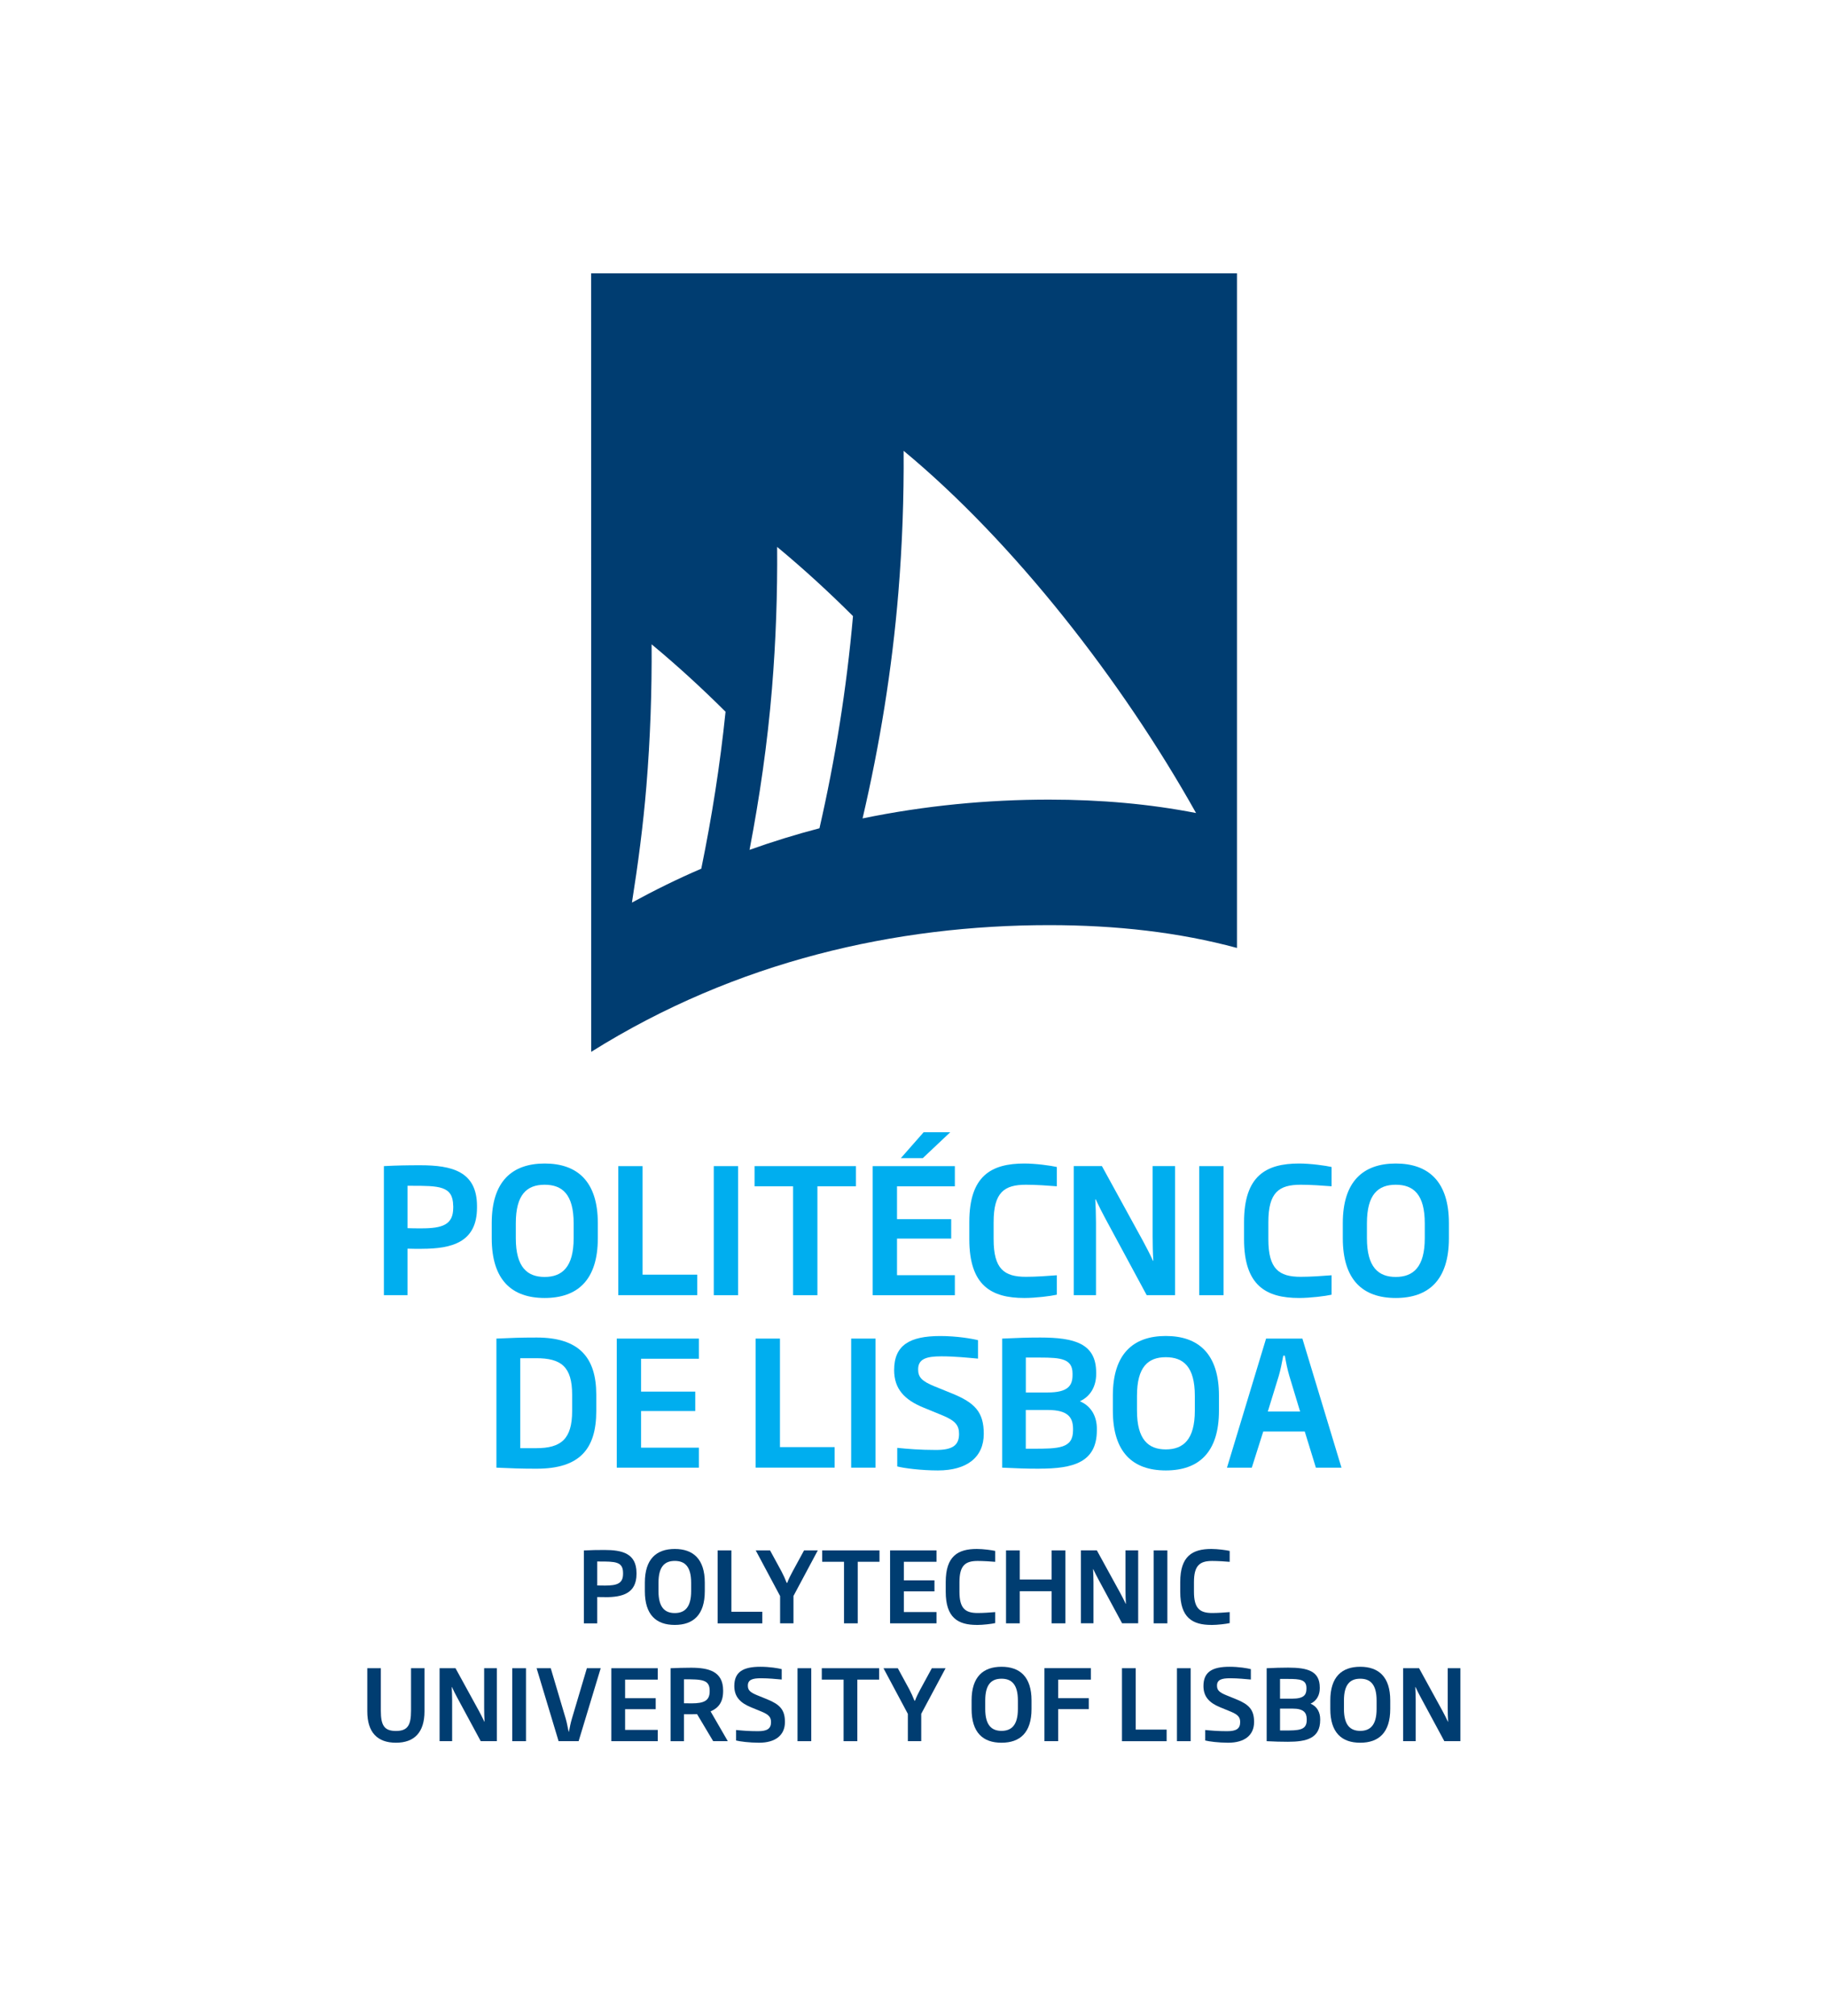 <svg xmlns="http://www.w3.org/2000/svg" id="Logos" viewBox="0 0 400.53 441.88"><defs><style>      .cls-1 {        fill: #00aeef;      }      .cls-1, .cls-2 {        stroke-width: 0px;      }      .cls-2 {        fill: #003d71;      }    </style></defs><path class="cls-2" d="M129.59,59.91l.02,170.63c31.81-19.94,66.93-27.77,100.37-27.77,14.78,0,28.57,1.58,41.2,5V59.91h-141.59ZM170.37,119.87c5.75,4.77,11.29,9.84,16.63,15.17-1.4,15.93-3.91,31.46-7.35,46.5-5.14,1.34-10.25,2.92-15.33,4.73,2.21-11.55,3.93-23.31,4.92-35.37.86-10.45,1.21-20.81,1.13-31.04ZM142.85,141.22c5.6,4.64,11,9.59,16.21,14.78-1.2,11.7-3.02,23.17-5.32,34.4-5.13,2.2-10.19,4.69-15.2,7.43,1.33-8.4,2.46-16.91,3.17-25.57.86-10.46,1.21-20.81,1.14-31.05ZM229.98,175.26c-13.46,0-27.19,1.3-40.88,4.12,3.73-16.01,6.45-32.51,7.85-49.53.86-10.46,1.22-20.81,1.15-31.04,24.12,19.97,47.87,50.4,64.11,79.39-10.11-1.98-20.87-2.94-32.23-2.94Z"></path><g><path class="cls-2" d="M132.69,350.06c-.58,0-1.14,0-1.76-.02v5.77h-2.93v-15.98c1.53-.09,2.95-.11,4.5-.11,3.92,0,7.01.75,7.04,5.01v.24c0,4.3-3.12,5.1-6.84,5.1ZM136.59,344.72c-.02-2.47-1.76-2.47-5.23-2.47h-.43v5.25c.56.02,1.14.02,1.72.02,2.62,0,3.94-.45,3.94-2.56v-.24Z"></path><path class="cls-2" d="M147.93,356.15c-4.07,0-6.56-2.21-6.56-7.4v-1.87c0-5.16,2.52-7.38,6.56-7.38s6.58,2.22,6.58,7.38v1.87c0,5.19-2.52,7.4-6.58,7.4ZM151.52,346.9c0-3.57-1.4-4.78-3.59-4.78s-3.57,1.21-3.57,4.78v1.85c0,3.59,1.42,4.8,3.57,4.8s3.59-1.21,3.59-4.8v-1.85Z"></path><path class="cls-2" d="M157.33,355.8v-15.98h3.01v13.45h6.78v2.54h-9.79Z"></path><path class="cls-2" d="M173.95,349.82v5.98h-2.93v-5.98l-5.34-10h3.14l2.52,4.63c.39.73.82,1.68,1.12,2.47h.13c.28-.8.77-1.74,1.16-2.47l2.52-4.63h3.01l-5.34,10Z"></path><path class="cls-2" d="M188.04,342.31v13.49h-3.01v-13.49h-4.78v-2.49h12.56v2.49h-4.78Z"></path><path class="cls-2" d="M195.13,355.8v-15.98h10.18v2.49h-7.16v4.07h6.71v2.41h-6.71v4.54h7.16v2.47h-10.18Z"></path><path class="cls-2" d="M214.15,356.15c-4.11,0-6.82-1.55-6.82-7.27v-2.13c0-5.72,2.71-7.25,6.82-7.25,1.4,0,3.29.26,4.02.43v2.39c-1.05-.09-2.58-.19-3.83-.19-2.69,0-4,.95-4,4.63v2.13c0,3.68,1.31,4.65,4,4.65,1.25,0,2.78-.11,3.83-.2v2.41c-.73.17-2.63.41-4.02.41Z"></path><path class="cls-2" d="M230.55,355.8v-7.04h-6.99v7.04h-3.01v-15.98h3.01v6.37h6.99v-6.37h3.01v15.98h-3.01Z"></path><path class="cls-2" d="M246,355.8l-5.12-9.49c-.39-.73-.84-1.59-1.21-2.39h-.04c.04.9.09,1.89.09,2.86v9.01h-2.75v-15.98h3.49l5.1,9.29c.39.73.88,1.66,1.23,2.43h.04c-.06-.95-.09-2.06-.09-3.03v-8.69h2.78v15.98h-3.51Z"></path><path class="cls-2" d="M252.91,355.8v-15.98h3.01v15.98h-3.01Z"></path><path class="cls-2" d="M265.56,356.15c-4.11,0-6.82-1.55-6.82-7.27v-2.13c0-5.72,2.71-7.25,6.82-7.25,1.4,0,3.29.26,4.02.43v2.39c-1.05-.09-2.58-.19-3.83-.19-2.69,0-4,.95-4,4.63v2.13c0,3.68,1.31,4.65,4,4.65,1.25,0,2.78-.11,3.83-.2v2.41c-.73.17-2.63.41-4.02.41Z"></path><path class="cls-2" d="M86.8,381.97c-4.07,0-6.28-2.28-6.28-6.88v-9.45h2.97v9.3c0,3.23.75,4.45,3.31,4.45s3.31-1.23,3.31-4.45v-9.3h2.95v9.45c0,4.6-2.22,6.88-6.26,6.88Z"></path><path class="cls-2" d="M105.39,381.63l-5.12-9.49c-.39-.73-.84-1.59-1.2-2.39h-.04c.04.9.09,1.89.09,2.86v9.02h-2.75v-15.99h3.49l5.1,9.3c.39.73.88,1.66,1.23,2.43h.04c-.06-.95-.09-2.07-.09-3.04v-8.69h2.78v15.99h-3.51Z"></path><path class="cls-2" d="M112.3,381.63v-15.99h3.01v15.99h-3.01Z"></path><path class="cls-2" d="M126.85,381.63h-4.39l-4.82-15.99h3.1l3.29,11.08c.28.93.43,2.02.65,2.86h.04c.17-.86.37-1.94.65-2.86l3.29-11.08h3.03l-4.84,15.99Z"></path><path class="cls-2" d="M134.02,381.63v-15.99h10.18v2.5h-7.16v4.07h6.71v2.41h-6.71v4.54h7.16v2.47h-10.18Z"></path><path class="cls-2" d="M156.35,381.63l-3.53-5.92c-.43.02-.9.02-1.4.02h-1.48v5.9h-2.93v-15.99c1.42-.06,2.86-.11,4.48-.11,3.85,0,7.04.78,7.04,4.99v.15c0,2.43-1.05,3.7-2.75,4.43l3.77,6.52h-3.18ZM155.58,370.57c0-2.47-1.72-2.5-5.64-2.5v5.25c.56.02,1.1.02,1.66.02,2.75,0,3.98-.58,3.98-2.65v-.13Z"></path><path class="cls-2" d="M166.4,381.97c-2.09,0-4.24-.28-5.03-.49v-2.3c1.31.13,2.8.26,4.8.26s2.86-.54,2.86-1.98c0-1.03-.41-1.61-2-2.28l-2.41-.99c-2.37-.97-3.64-2.32-3.64-4.65,0-3.1,1.94-4.22,5.72-4.22,2.02,0,3.92.32,4.67.52v2.28c-1.23-.11-2.86-.28-4.54-.28-1.87,0-2.88.32-2.88,1.61,0,.97.45,1.46,2.04,2.11l2.17.88c2.8,1.14,3.92,2.28,3.92,4.99,0,2.9-2.09,4.54-5.68,4.54Z"></path><path class="cls-2" d="M174.84,381.63v-15.99h3.01v15.99h-3.01Z"></path><path class="cls-2" d="M187.95,368.14v13.49h-3.01v-13.49h-4.78v-2.5h12.57v2.5h-4.78Z"></path><path class="cls-2" d="M201.96,375.65v5.98h-2.93v-5.98l-5.34-10h3.14l2.52,4.63c.39.73.82,1.68,1.12,2.47h.13c.28-.79.77-1.74,1.16-2.47l2.52-4.63h3.01l-5.34,10Z"></path><path class="cls-2" d="M219.56,381.97c-4.07,0-6.56-2.22-6.56-7.4v-1.87c0-5.16,2.52-7.38,6.56-7.38s6.58,2.22,6.58,7.38v1.87c0,5.18-2.52,7.4-6.58,7.4ZM223.15,372.72c0-3.57-1.4-4.78-3.59-4.78s-3.57,1.21-3.57,4.78v1.85c0,3.59,1.42,4.8,3.57,4.8s3.59-1.21,3.59-4.8v-1.85Z"></path><path class="cls-2" d="M231.98,368.16v4.04h6.71v2.41h-6.71v7.01h-3.01v-15.99h10.18v2.52h-7.16Z"></path><path class="cls-2" d="M245.97,381.63v-15.99h3.01v13.45h6.78v2.54h-9.79Z"></path><path class="cls-2" d="M258.02,381.63v-15.99h3.01v15.99h-3.01Z"></path><path class="cls-2" d="M269.25,381.97c-2.09,0-4.24-.28-5.03-.49v-2.3c1.31.13,2.8.26,4.8.26s2.86-.54,2.86-1.98c0-1.03-.41-1.61-2-2.28l-2.41-.99c-2.37-.97-3.64-2.32-3.64-4.65,0-3.1,1.94-4.22,5.72-4.22,2.02,0,3.92.32,4.67.52v2.28c-1.23-.11-2.86-.28-4.54-.28-1.87,0-2.88.32-2.88,1.61,0,.97.45,1.46,2.04,2.11l2.17.88c2.8,1.14,3.92,2.28,3.92,4.99,0,2.9-2.09,4.54-5.68,4.54Z"></path><path class="cls-2" d="M282.32,381.76c-1.83,0-2.6-.04-4.63-.13v-15.99c2.11-.09,2.88-.13,4.71-.13,4.28,0,6.93.75,6.93,4.35v.19c0,1.38-.6,2.71-2.02,3.36,1.51.62,2.11,2,2.11,3.38v.21c0,4-2.97,4.76-7.1,4.76ZM286.41,369.97c0-1.83-1.44-1.98-4-1.98h-1.79v4.32h2.71c2.47,0,3.08-.82,3.08-2.15v-.19ZM286.47,376.77c-.02-1.4-.67-2.28-3.12-2.28h-2.73v4.8h.82c3.27,0,5.03-.02,5.03-2.28v-.24Z"></path><path class="cls-2" d="M298.2,381.97c-4.07,0-6.56-2.22-6.56-7.4v-1.87c0-5.16,2.52-7.38,6.56-7.38s6.58,2.22,6.58,7.38v1.87c0,5.18-2.52,7.4-6.58,7.4ZM301.79,372.72c0-3.57-1.4-4.78-3.59-4.78s-3.57,1.21-3.57,4.78v1.85c0,3.59,1.42,4.8,3.57,4.8s3.59-1.21,3.59-4.8v-1.85Z"></path><path class="cls-2" d="M316.64,381.63l-5.12-9.49c-.39-.73-.84-1.59-1.21-2.39h-.04c.04.9.09,1.89.09,2.86v9.02h-2.75v-15.99h3.49l5.1,9.3c.39.73.88,1.66,1.23,2.43h.04c-.06-.95-.09-2.07-.09-3.04v-8.69h2.78v15.99h-3.51Z"></path></g><g><path class="cls-1" d="M92.46,273.72c-1.03,0-2.02,0-3.12-.04v10.2h-5.18v-28.29c2.7-.15,5.22-.19,7.96-.19,6.93,0,12.41,1.33,12.45,8.87v.42c0,7.61-5.52,9.02-12.11,9.02ZM99.35,264.28c-.04-4.38-3.12-4.38-9.25-4.38h-.76v9.29c.99.04,2.02.04,3.05.04,4.64,0,6.97-.8,6.97-4.53v-.42Z"></path><path class="cls-1" d="M119.41,284.49c-7.2,0-11.61-3.92-11.61-13.1v-3.31c0-9.14,4.45-13.06,11.61-13.06s11.65,3.92,11.65,13.06v3.31c0,9.17-4.45,13.1-11.65,13.1ZM125.76,268.12c0-6.32-2.47-8.45-6.36-8.45s-6.32,2.13-6.32,8.45v3.27c0,6.36,2.51,8.49,6.32,8.49s6.36-2.13,6.36-8.49v-3.27Z"></path><path class="cls-1" d="M135.54,283.88v-28.29h5.33v23.79h11.99v4.49h-17.32Z"></path><path class="cls-1" d="M156.48,283.88v-28.29h5.33v28.29h-5.33Z"></path><path class="cls-1" d="M179.2,260.01v23.87h-5.33v-23.87h-8.45v-4.42h22.23v4.42h-8.45Z"></path><path class="cls-1" d="M191.32,283.88v-28.29h18.01v4.42h-12.68v7.2h11.88v4.26h-11.88v8.03h12.68v4.38h-18.01ZM202.29,253.84h-4.8l4.99-5.67h5.83l-6.01,5.67Z"></path><path class="cls-1" d="M224.57,284.49c-7.27,0-12.07-2.74-12.07-12.87v-3.77c0-10.13,4.8-12.83,12.07-12.83,2.47,0,5.83.46,7.12.76v4.23c-1.87-.15-4.57-.34-6.78-.34-4.76,0-7.08,1.67-7.08,8.19v3.77c0,6.51,2.32,8.22,7.08,8.22,2.21,0,4.91-.19,6.78-.34v4.26c-1.29.3-4.65.72-7.12.72Z"></path><path class="cls-1" d="M251.39,283.88l-9.06-16.79c-.69-1.29-1.48-2.82-2.13-4.23h-.08c.08,1.6.15,3.35.15,5.06v15.95h-4.87v-28.29h6.17l9.02,16.45c.69,1.29,1.56,2.93,2.17,4.3h.08c-.11-1.67-.15-3.65-.15-5.37v-15.38h4.91v28.29h-6.21Z"></path><path class="cls-1" d="M262.91,283.88v-28.29h5.33v28.29h-5.33Z"></path><path class="cls-1" d="M284.8,284.49c-7.27,0-12.07-2.74-12.07-12.87v-3.77c0-10.13,4.8-12.83,12.07-12.83,2.47,0,5.83.46,7.12.76v4.23c-1.87-.15-4.57-.34-6.78-.34-4.76,0-7.08,1.67-7.08,8.19v3.77c0,6.51,2.32,8.22,7.08,8.22,2.21,0,4.91-.19,6.78-.34v4.26c-1.29.3-4.65.72-7.12.72Z"></path><path class="cls-1" d="M305.99,284.49c-7.2,0-11.61-3.92-11.61-13.1v-3.31c0-9.14,4.46-13.06,11.61-13.06s11.65,3.92,11.65,13.06v3.31c0,9.17-4.45,13.1-11.65,13.1ZM312.35,268.12c0-6.32-2.47-8.45-6.36-8.45s-6.32,2.13-6.32,8.45v3.27c0,6.36,2.51,8.49,6.32,8.49s6.36-2.13,6.36-8.49v-3.27Z"></path><path class="cls-1" d="M117.66,321.91c-3.46,0-5.41-.08-8.83-.23v-28.29c3.43-.15,5.1-.23,8.83-.23,9.18,0,13.06,4.26,13.06,12.53v3.58c0,8.34-3.65,12.64-13.06,12.64ZM125.43,305.69c0-6.17-2.44-8-7.88-8h-3.5v19.72h3.5c5.44,0,7.88-1.98,7.88-8.15v-3.58Z"></path><path class="cls-1" d="M135.21,321.68v-28.29h18.01v4.42h-12.68v7.2h11.88v4.26h-11.88v8.03h12.68v4.38h-18.01Z"></path><path class="cls-1" d="M165.66,321.68v-28.29h5.33v23.79h11.99v4.49h-17.32Z"></path><path class="cls-1" d="M186.6,321.68v-28.29h5.33v28.29h-5.33Z"></path><path class="cls-1" d="M205.61,322.29c-3.69,0-7.5-.5-8.91-.88v-4.07c2.32.23,4.95.46,8.49.46s5.06-.95,5.06-3.5c0-1.83-.72-2.86-3.54-4.04l-4.26-1.75c-4.19-1.71-6.43-4.11-6.43-8.22,0-5.48,3.43-7.46,10.13-7.46,3.58,0,6.93.57,8.26.91v4.04c-2.17-.19-5.06-.5-8.03-.5-3.31,0-5.1.57-5.1,2.86,0,1.71.8,2.59,3.62,3.73l3.84,1.56c4.95,2.02,6.93,4.04,6.93,8.83,0,5.14-3.69,8.03-10.05,8.03Z"></path><path class="cls-1" d="M227.89,321.91c-3.24,0-4.61-.08-8.18-.23v-28.29c3.73-.15,5.1-.23,8.34-.23,7.58,0,12.26,1.33,12.26,7.69v.34c0,2.44-1.07,4.8-3.58,5.94,2.66,1.1,3.73,3.54,3.73,5.98v.38c0,7.08-5.25,8.41-12.56,8.41ZM235.13,301.05c0-3.24-2.55-3.5-7.08-3.5h-3.16v7.65h4.8c4.38,0,5.44-1.45,5.44-3.81v-.34ZM235.24,313.08c-.04-2.47-1.18-4.04-5.52-4.04h-4.84v8.49h1.45c5.79,0,8.91-.04,8.91-4.04v-.42Z"></path><path class="cls-1" d="M255.58,322.29c-7.2,0-11.61-3.92-11.61-13.1v-3.31c0-9.14,4.45-13.06,11.61-13.06s11.65,3.92,11.65,13.06v3.31c0,9.17-4.45,13.1-11.65,13.1ZM261.94,305.92c0-6.32-2.47-8.45-6.36-8.45s-6.32,2.13-6.32,8.45v3.27c0,6.36,2.51,8.49,6.32,8.49s6.36-2.13,6.36-8.49v-3.27Z"></path><path class="cls-1" d="M288.48,321.68l-2.44-7.92h-9.1l-2.51,7.92h-5.44l8.57-28.29h7.96l8.57,28.29h-5.6ZM282.66,301.58c-.42-1.41-.72-2.93-.99-4.45h-.34c-.3,1.52-.57,3.05-.99,4.45l-2.4,7.8h7.08l-2.36-7.8Z"></path></g></svg>